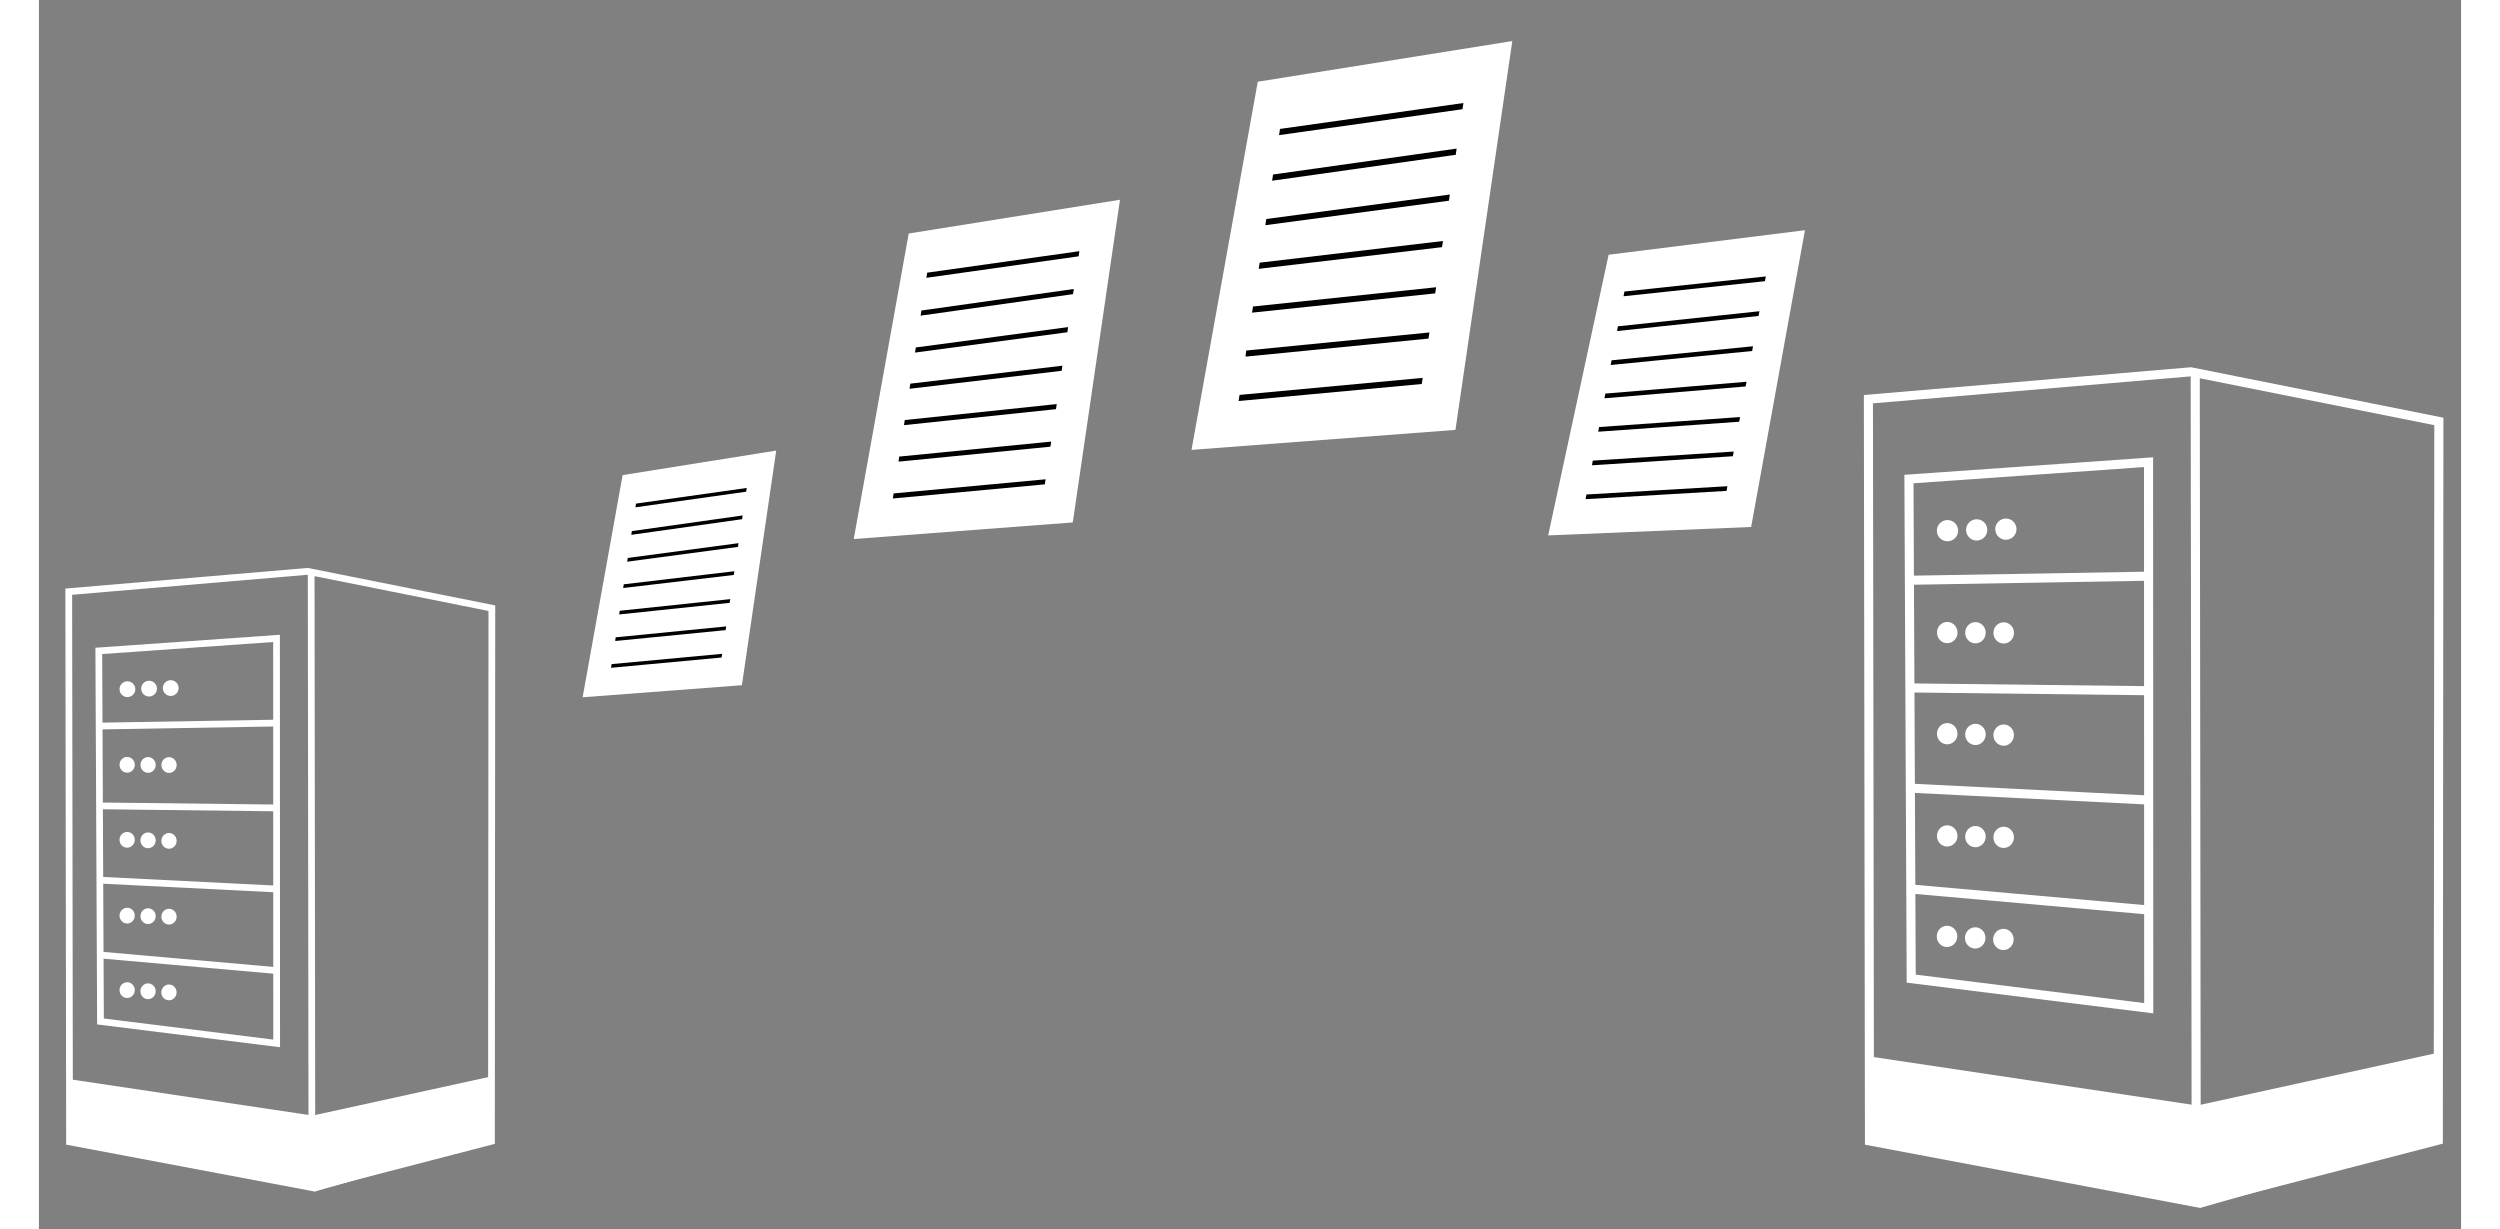 <svg width="600px" height="295px" id="Layer_2" xmlns="http://www.w3.org/2000/svg" viewBox="0 0 1756.94 891.58"><rect x="0" y="0" width="1756.94" height="891.58" fill="#808080" stroke="none"/><defs><style>.cls-1{fill:#fff;}</style></defs><g><path class="cls-1" d="M1568.13,876.26l-243.62-45.97v-2.73c0-1.1-.76-532.63-.77-538v-3.03l237.06-20.13v-.06l.2,.04h.13v.03l182.98,36.6-.41,526.54-175.56,45.56v1.15Zm-237.04-51.44l230.44,43.48-.73-595.3-230.47,19.57c.06,45.62,.7,493.08,.76,532.25Zm236.3-550.45l.73,593.92,168.98-43.86,.4-516.04-170.11-34.02Z"/><polygon class="cls-1" points="1564.78 870.67 1328.22 827.29 1328.07 766.34 1562.3 801.39 1564.78 870.67"/><polygon class="cls-1" points="1567.29 876.24 1740.42 826.84 1740.42 763.56 1567.05 801.55 1567.29 876.24"/><path class="cls-1" d="M1533.66,735.05l-178.86-22.28-1.67-368.36,180.4-12.7,.13,403.34Zm-172.3-28.1l165.71,20.64-.13-388.81-167.19,11.77,1.62,356.4Z"/><g><circle class="cls-1" cx="1426.75" cy="383.82" r="7.71"/><circle class="cls-1" cx="1405.57" cy="384.37" r="7.71"/><circle class="cls-1" cx="1384.39" cy="384.92" r="7.71"/></g><g><ellipse class="cls-1" cx="1425.1" cy="459.06" rx="7.71" ry="7.45" transform="translate(957.66 1881.43) rotate(-89.66)"/><ellipse class="cls-1" cx="1404.62" cy="458.94" rx="7.71" ry="7.45" transform="translate(937.42 1860.83) rotate(-89.66)"/><ellipse class="cls-1" cx="1384.14" cy="458.82" rx="7.71" ry="7.45" transform="translate(917.19 1840.23) rotate(-89.66)"/></g><g><ellipse class="cls-1" cx="1425.09" cy="533.2" rx="7.71" ry="7.45" transform="translate(856.55 1944.56) rotate(-88.57)"/><ellipse class="cls-1" cx="1404.61" cy="532.69" rx="7.71" ry="7.45" transform="translate(837.1 1923.59) rotate(-88.57)"/><ellipse class="cls-1" cx="1384.14" cy="532.18" rx="7.71" ry="7.45" transform="translate(817.64 1902.62) rotate(-88.57)"/></g><g><ellipse class="cls-1" cx="1425.09" cy="607.34" rx="7.71" ry="7.45" transform="translate(782.43 2016.85) rotate(-88.57)"/><ellipse class="cls-1" cx="1404.61" cy="606.82" rx="7.71" ry="7.45" transform="translate(762.98 1995.88) rotate(-88.57)"/><ellipse class="cls-1" cx="1384.14" cy="606.31" rx="7.71" ry="7.45" transform="translate(743.53 1974.92) rotate(-88.57)"/></g><g><ellipse class="cls-1" cx="1425.04" cy="681.47" rx="7.71" ry="7.45" transform="translate(667.41 2067.53) rotate(-86.9)"/><ellipse class="cls-1" cx="1404.59" cy="680.37" rx="7.71" ry="7.45" transform="translate(649.18 2046.06) rotate(-86.9)"/><ellipse class="cls-1" cx="1384.14" cy="679.26" rx="7.71" ry="7.45" transform="translate(630.94 2024.59) rotate(-86.9)"/></g><rect class="cls-1" x="1357.62" y="416.2" width="172" height="6.59" transform="translate(-6.94 24.67) rotate(-.98)"/><rect class="cls-1" x="1440.32" y="489.91" width="6.59" height="172.19" transform="translate(796.27 1989.07) rotate(-87.14)"/><rect class="cls-1" x="1440.32" y="414" width="6.59" height="171.98" transform="translate(926.83 1937.67) rotate(-89.33)"/><rect class="cls-1" x="1440.32" y="566.06" width="6.59" height="172.64" transform="translate(666.8 2033.02) rotate(-84.95)"/></g><g><path class="cls-1" d="M200.48,864.36l-180.71-34.1v-2.03c0-.81-.56-395.07-.57-399.06v-2.25l175.83-14.97,.15,.03h.09v.02l135.72,27.15v2l-.3,388.55-130.22,33.8v.86Zm-175.82-38.15l170.93,32.25-.54-441.56-170.95,14.52c.05,33.84,.52,365.74,.56,394.79ZM199.93,417.92l.54,440.54,125.34-32.53,.3-382.77-126.18-25.24Z"/><polygon class="cls-1" points="197.99 860.21 22.52 828.04 22.41 782.83 196.15 808.82 197.99 860.21"/><polygon class="cls-1" points="199.85 864.34 328.27 827.7 328.27 780.76 199.67 808.94 199.85 864.34"/><path class="cls-1" d="M174.9,759.61l-132.67-16.53-1.24-273.23,133.81-9.42,.1,299.17Zm-127.8-20.84l122.91,15.31-.09-288.4-124.02,8.73,1.2,264.36Z"/><g><circle class="cls-1" cx="95.61" cy="499.09" r="5.72"/><circle class="cls-1" cx="79.9" cy="499.5" r="5.72"/><circle class="cls-1" cx="64.19" cy="499.91" r="5.72"/></g><g><ellipse class="cls-1" cx="94.38" cy="554.9" rx="5.72" ry="5.53" transform="translate(-461.06 646.01) rotate(-89.66)"/><ellipse class="cls-1" cx="79.19" cy="554.81" rx="5.72" ry="5.53" transform="translate(-476.07 630.74) rotate(-89.66)"/><ellipse class="cls-1" cx="64" cy="554.72" rx="5.72" ry="5.53" transform="translate(-491.08 615.46) rotate(-89.66)"/></g><g><ellipse class="cls-1" cx="94.37" cy="609.89" rx="5.72" ry="5.53" transform="translate(-517.68 689.04) rotate(-88.57)"/><ellipse class="cls-1" cx="79.19" cy="609.51" rx="5.72" ry="5.53" transform="translate(-532.11 673.49) rotate(-88.57)"/><ellipse class="cls-1" cx="64" cy="609.13" rx="5.72" ry="5.53" transform="translate(-546.54 657.94) rotate(-88.57)"/></g><g><ellipse class="cls-1" cx="94.37" cy="664.88" rx="5.72" ry="5.53" transform="translate(-572.65 742.66) rotate(-88.57)"/><ellipse class="cls-1" cx="79.19" cy="664.5" rx="5.72" ry="5.53" transform="translate(-587.08 727.11) rotate(-88.57)"/><ellipse class="cls-1" cx="64" cy="664.13" rx="5.72" ry="5.53" transform="translate(-601.51 711.56) rotate(-88.57)"/></g><g><ellipse class="cls-1" cx="94.34" cy="719.88" rx="5.72" ry="5.53" transform="translate(-629.59 775.1) rotate(-86.9)"/><ellipse class="cls-1" cx="79.17" cy="719.05" rx="5.72" ry="5.53" transform="translate(-643.11 759.18) rotate(-86.9)"/><ellipse class="cls-1" cx="64" cy="718.23" rx="5.72" ry="5.53" transform="translate(-656.64 743.25) rotate(-86.9)"/></g><rect class="cls-1" x="44.33" y="523.11" width="127.58" height="4.89" transform="translate(-8.91 1.91) rotate(-.97)"/><rect class="cls-1" x="105.67" y="577.78" width="4.89" height="127.72" transform="translate(-538.12 717.6) rotate(-87.14)"/><rect class="cls-1" x="105.67" y="521.48" width="4.89" height="127.57" transform="translate(-478.36 686.55) rotate(-89.33)"/><rect class="cls-1" x="105.67" y="634.26" width="4.89" height="128.05" transform="translate(-596.98 744.57) rotate(-84.95)"/></g><g><g><polygon class="cls-1" points="1027.49 311.81 836.04 326.32 884.11 59.28 1068.73 29.78 1027.49 311.81"/><g><polygon points="1032.59 79.22 1033.26 74.72 900.23 93.52 899.54 98.02 1032.59 79.22"/><polygon points="894.51 131.09 1027.7 112.27 1028.36 107.77 895.2 126.58 894.51 131.09"/><polygon points="889.6 163.36 1022.76 145.58 1023.43 141.09 890.29 158.87 889.6 163.36"/><polygon points="884.79 195 1017.77 179.28 1018.43 174.81 885.47 190.53 884.79 195"/><polygon points="879.96 226.78 1012.8 212.81 1013.46 208.36 880.64 222.32 879.96 226.78"/><polygon points="870.89 286.44 870.21 290.89 1003.06 278.53 1003.72 274.09 870.89 286.44"/><polygon points="1012.42 245.16 1012.42 245.15 1012.42 245.16 1012.42 245.16"/><polygon points="875.27 257.65 875.37 258.68 1007.94 245.6 1008.6 241.15 875.78 254.25 875.27 257.65"/></g></g><g><polygon class="cls-1" points="749.92 378.95 591.04 390.99 630.93 169.37 784.15 144.89 749.92 378.95"/><g><polygon points="754.16 185.92 754.71 182.19 644.31 197.78 643.74 201.52 754.16 185.92"/><polygon points="639.56 228.96 750.1 213.35 750.65 209.62 640.13 225.23 639.56 228.96"/><polygon points="635.49 255.75 746 240.99 746.55 237.26 636.06 252.02 635.49 255.75"/><polygon points="631.5 282 741.86 268.96 742.41 265.25 632.06 278.29 631.5 282"/><polygon points="627.49 308.38 737.73 296.79 738.28 293.09 628.05 304.68 627.49 308.38"/><polygon points="619.96 357.9 619.4 361.58 729.65 351.33 730.2 347.65 619.96 357.9"/><polygon points="737.42 323.63 737.42 323.62 737.42 323.63 737.42 323.63"/><polygon points="623.59 334 623.68 334.85 733.7 324 734.25 320.31 624.02 331.18 623.59 334"/></g></g><g><polygon class="cls-1" points="509.92 497.01 394.39 505.77 423.4 344.62 534.81 326.82 509.92 497.01"/><g><polygon points="513 356.65 513.41 353.94 433.12 365.28 432.71 367.99 513 356.65"/><polygon points="429.68 387.95 510.05 376.6 510.45 373.88 430.09 385.23 429.68 387.95"/><polygon points="426.71 407.43 507.07 396.7 507.47 393.99 427.13 404.72 426.71 407.43"/><polygon points="423.81 426.52 504.06 417.04 504.46 414.34 424.22 423.82 423.81 426.52"/><polygon points="420.9 445.7 501.06 437.27 501.46 434.58 421.3 443.01 420.9 445.7"/><polygon points="415.42 481.71 415.01 484.39 495.18 476.93 495.58 474.25 415.42 481.71"/><polygon points="500.83 456.79 500.83 456.78 500.83 456.79 500.83 456.79"/><polygon points="418.06 464.33 418.12 464.95 498.13 457.06 498.53 454.37 418.37 462.28 418.06 464.33"/></g></g><g><polygon class="cls-1" points="1241.98 382.24 1094.75 388.36 1138.6 184.77 1281 166.98 1241.98 382.24"/><g><polygon points="1251.98 203.96 1252.61 200.52 1150.07 211.46 1149.43 214.89 1251.98 203.96"/><polygon points="1144.71 240.13 1247.36 229.18 1247.99 225.75 1145.35 236.69 1144.71 240.13"/><polygon points="1140.1 264.76 1242.7 254.6 1243.33 251.17 1140.74 261.33 1140.1 264.76"/><polygon points="1135.58 288.9 1237.99 280.32 1238.62 276.91 1136.22 285.49 1135.58 288.9"/><polygon points="1131.04 313.15 1233.3 305.91 1233.93 302.51 1131.68 309.75 1131.04 313.15"/><polygon points="1122.52 358.68 1121.89 362.07 1224.12 356.07 1224.74 352.68 1122.52 358.68"/><polygon points="1232.17 330.71 1232.17 330.71 1232.17 330.71 1232.17 330.71"/><polygon points="1126.63 336.71 1126.68 337.5 1228.72 330.94 1229.34 327.54 1127.12 334.12 1126.63 336.71"/></g></g></g></svg>